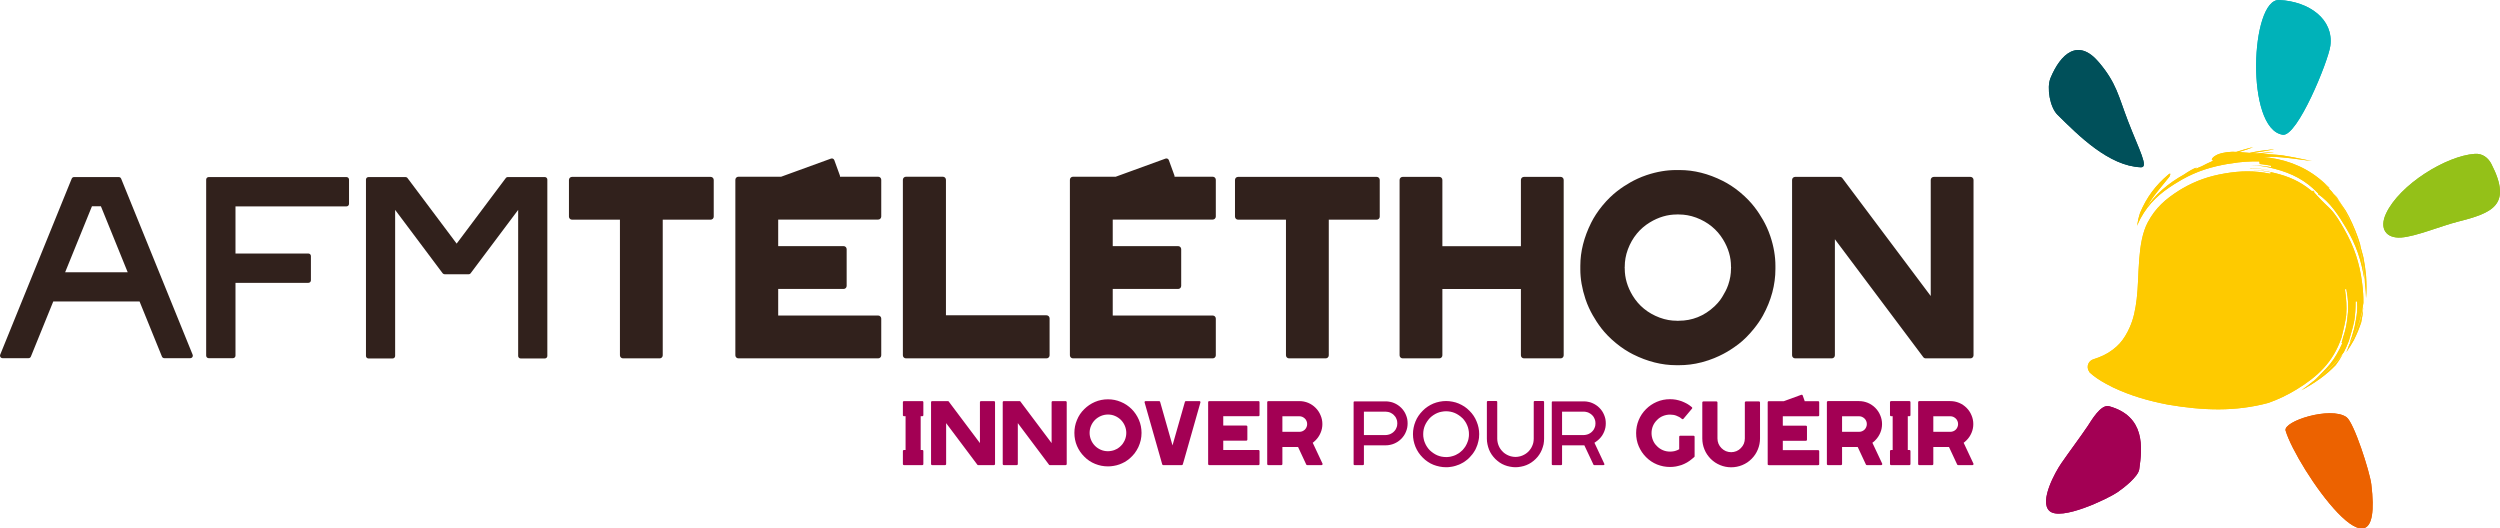 <svg width="246" height="52" viewBox="0 0 246 52" fill="none" xmlns="http://www.w3.org/2000/svg">
<g id="g350">
<g id="g356">
<path id="path358" fill-rule="evenodd" clip-rule="evenodd" d="M221.713 14.469C221.387 14.623 220.869 14.789 220.309 14.957C220.464 14.967 220.62 14.982 220.773 14.998C220.977 15.015 221.17 15.029 221.35 15.044C222.07 14.892 222.812 14.782 223.634 14.697C223.634 14.699 223.775 14.683 223.775 14.683C223.762 14.689 223.628 14.728 223.628 14.724C222.85 14.876 222.23 14.969 221.647 15.066C221.811 15.079 221.966 15.089 222.109 15.1C222.582 15.044 223.07 15.006 223.588 14.986C223.588 14.99 223.76 14.982 223.76 14.982C223.744 14.983 223.584 15.011 223.584 15.008C223.2 15.054 222.85 15.091 222.52 15.129C224.839 15.286 224.283 15.195 227.494 15.845C226.075 15.677 224.995 15.465 223.52 15.428C223.198 15.425 222.889 15.432 222.588 15.444C224.607 15.596 226.571 16.257 228.21 17.579C228.571 17.863 228.898 18.181 229.199 18.525L229.224 18.502C228.915 18.172 228.581 17.863 228.21 17.579C228.531 17.84 228.861 18.164 229.185 18.54L229.166 18.558L229.216 18.61C229.292 18.689 229.367 18.77 229.442 18.849C231.035 20.845 232.474 24.077 232.649 27.469C232.356 25.618 231.85 24.089 230.865 22.44C230.164 21.262 229.268 19.851 228.083 19.102L228.131 19.054L228.081 19.002C226.87 17.735 225.528 17.058 223.847 16.612C223.012 16.39 222.236 16.274 221.46 16.245C222.082 16.259 222.713 16.322 223.385 16.434L223.455 16.446L223.48 16.303L223.41 16.291C223.045 16.224 222.694 16.172 222.348 16.135L222.354 15.99H222.321L222.323 15.886L222.25 15.884C221.323 15.867 220.468 15.925 219.591 16.077C219.303 16.114 219.017 16.16 218.724 16.218C217.021 16.558 215.64 17.071 214.186 17.979C214.119 18.019 214.053 18.058 213.986 18.1C212.547 19 211.46 19.961 210.632 21.479C210.502 21.72 210.388 21.967 210.288 22.22C210.352 21.784 210.446 21.355 210.589 20.934C211.23 19.417 212.111 18.23 213.37 17.174C213.426 17.129 213.667 16.919 213.493 17.351C213.493 17.351 213.383 17.506 213.377 17.5C212.495 18.616 211.819 19.313 211.184 20.485C212.014 19.193 213.325 18.05 214.899 17.178C215.378 16.855 215.882 16.552 216.164 16.486C216.113 16.521 216.025 16.581 216.03 16.618C216.227 16.531 216.428 16.448 216.629 16.372C217.002 16.172 217.386 15.99 217.789 15.813C217.759 15.789 217.714 15.764 217.647 15.743C217.618 15.5 218.06 15.276 218.224 15.199C218.813 14.969 219.442 14.917 220.066 14.942C220.599 14.772 221.138 14.618 221.713 14.469ZM229.639 19.064C230.191 19.793 230.649 20.598 231.068 21.396C232.051 23.473 232.493 25.172 232.68 27.164C232.694 27.405 232.705 27.637 232.709 27.867C232.748 28.151 232.777 28.436 232.794 28.722C232.806 28.934 232.812 29.139 232.817 29.34C232.875 28.654 232.873 27.936 232.823 27.154C232.761 26.504 232.673 25.9 232.555 25.317L232.425 24.832C232.364 24.602 232.263 24.278 232.232 24.033C231.966 23.147 231.614 22.28 231.155 21.355C231.043 21.145 230.931 20.938 230.815 20.735C230.452 20.206 230.091 19.676 229.977 19.45C229.867 19.32 229.753 19.191 229.639 19.064ZM232.541 30.272C232.358 31.297 232.02 32.288 231.481 33.375C231.377 33.562 231.271 33.745 231.163 33.919C231.078 34.172 230.985 34.413 230.881 34.645C231.141 34.276 231.387 33.882 231.626 33.45C231.925 32.846 232.161 32.272 232.346 31.703C232.449 31.228 232.512 30.755 232.541 30.272ZM230.522 34.857C229.703 35.94 228.768 36.767 227.635 37.504C227.434 37.674 227.226 37.838 227.013 37.994C226.832 38.137 226.646 38.274 226.455 38.407C227.795 37.678 228.89 36.911 229.834 35.925C230.083 35.593 230.313 35.239 230.522 34.857ZM227.714 37.438C228.936 36.604 229.892 35.666 230.626 34.662C230.794 34.338 230.95 33.994 231.091 33.629L231.136 33.51C231.329 32.865 231.526 32.22 231.659 31.558C231.755 30.954 231.788 30.344 231.786 29.732V29.662L231.923 29.654L231.931 29.722C232.001 30.336 231.925 30.981 231.802 31.585C231.726 32.079 231.605 32.56 231.454 33.037C231.398 33.212 231.34 33.386 231.275 33.558L231.238 33.68C231.228 33.712 231.219 33.745 231.209 33.776C231.947 32.512 232.373 31.168 232.557 29.807C232.566 29.195 232.522 28.562 232.437 27.882C232.186 25.896 231.659 24.288 230.663 22.55C230.259 21.84 229.823 21.079 229.241 20.498C229.066 20.324 228.884 20.158 228.705 19.985C228.434 19.724 228.176 19.452 227.925 19.172L227.596 18.807L227.786 18.923C227.726 18.865 227.664 18.809 227.602 18.755L227.531 18.842L227.421 18.751C226.303 17.834 225.171 17.342 223.771 17.011C223.065 16.845 222.408 16.753 221.757 16.724V16.73C222.283 16.759 222.814 16.83 223.366 16.942L223.437 16.956L223.408 17.1L223.337 17.085C221.815 16.776 220.448 16.807 218.925 17.067C217.345 17.336 216.061 17.786 214.704 18.573C214.611 18.629 214.517 18.687 214.424 18.745C213.09 19.589 212.111 20.446 211.354 21.853C210.257 23.896 210.537 27.149 210.249 29.45C210.124 30.448 209.958 31.315 209.583 32.17C209.456 32.469 209.305 32.763 209.12 33.064C208.78 33.62 208.423 34.01 207.905 34.404C207.293 34.869 206.712 35.122 205.986 35.355C205.866 35.394 205.779 35.44 205.685 35.527C205.59 35.612 205.532 35.697 205.486 35.813C205.438 35.931 205.424 36.027 205.43 36.153C205.438 36.28 205.465 36.377 205.528 36.487C205.561 36.545 205.594 36.604 205.629 36.658C206.042 37.039 206.588 37.413 207.237 37.765C207.463 37.892 207.697 38.01 207.942 38.131C209.73 38.967 211.389 39.438 213.323 39.815C216.807 40.411 219.996 40.512 223.221 39.641C224.148 39.311 225.061 38.882 225.959 38.334C228.073 37.043 229.56 35.649 230.386 33.263L230.41 33.193C230.578 32.477 230.773 31.741 230.865 31.012C230.935 30.162 230.867 29.378 230.751 28.535L230.74 28.465L230.881 28.442L230.894 28.512C231.053 29.367 231.12 30.162 231.01 31.027C231 31.158 230.983 31.288 230.968 31.419C230.898 32.048 230.755 32.637 230.549 33.234L230.533 33.307C230.498 33.456 230.458 33.604 230.413 33.745L230.481 33.778L230.452 33.842C230.298 34.195 230.13 34.529 229.942 34.846C229.566 35.527 229.073 36.108 228.498 36.674C228.249 36.948 227.988 37.199 227.714 37.438ZM221.394 16.546C222.13 16.556 222.868 16.647 223.663 16.834C222.868 16.656 222.13 16.571 221.394 16.564V16.546Z" fill="#FECA00"/>
</g>
<g id="g360">
<path id="path362" fill-rule="evenodd" clip-rule="evenodd" d="M245.159 16.149C244.842 15.529 244.282 15.085 243.521 15.139C240.689 15.34 236.114 18.172 234.786 21.017C234.095 22.498 234.79 23.479 236.29 23.371C237.725 23.266 240.225 22.226 241.799 21.828C245.23 20.961 247.232 20.203 245.159 16.149Z" fill="#94C118"/>
</g>
<g id="g364">
<path id="path366" fill-rule="evenodd" clip-rule="evenodd" d="M202.456 11.291C204.561 13.374 207.521 16.334 210.66 16.461C211.462 16.492 210.512 14.816 209.396 11.92C208.449 9.459 208.276 8.198 206.532 6.131C204.483 3.706 202.763 5.293 201.771 7.679C201.375 8.635 201.713 10.556 202.456 11.291Z" fill="#00505A"/>
</g>
<g id="g368">
<path id="path370" fill-rule="evenodd" clip-rule="evenodd" d="M210.502 46.18C210.813 44.029 211.108 40.971 207.546 39.975C206.706 39.738 205.754 41.452 205.439 41.914C204.611 43.136 203.663 44.385 202.83 45.593C202.255 46.423 200.65 49.302 201.653 50.263C202.761 51.323 207.407 49.072 208.312 48.466C208.969 48.024 210.394 46.91 210.502 46.18Z" fill="#A30054"/>
</g>
<g id="g372">
<path id="path374" fill-rule="evenodd" clip-rule="evenodd" d="M233.336 47.648C233.189 46.438 231.627 41.548 230.886 41.04C229.308 39.955 224.63 41.457 224.904 42.376C225.993 46.005 234.666 58.536 233.336 47.648Z" fill="#EC6200"/>
</g>
<g id="g376">
<path id="path378" fill-rule="evenodd" clip-rule="evenodd" d="M224.624 13.258C226.066 13.47 229.105 6.005 229.306 4.509C229.653 1.916 227.251 0.146 224.274 0.001C221.451 -0.136 220.924 12.713 224.624 13.258Z" fill="#00B2B9"/>
</g>
<g id="g380">
<path id="path382" d="M89.215 39.469H90.487H90.752C90.785 39.469 90.812 39.479 90.831 39.5C90.85 39.521 90.858 39.548 90.858 39.577V40.849C90.858 40.877 90.85 40.902 90.831 40.923C90.812 40.944 90.785 40.954 90.752 40.954H90.594V44.28H90.752C90.785 44.28 90.812 44.29 90.831 44.311C90.85 44.332 90.858 44.359 90.858 44.388V45.66C90.858 45.689 90.85 45.716 90.831 45.736C90.812 45.757 90.785 45.767 90.752 45.767H90.487H89.215H88.952C88.923 45.767 88.896 45.757 88.875 45.736C88.854 45.714 88.844 45.689 88.844 45.66V44.388C88.844 44.359 88.854 44.332 88.875 44.311C88.896 44.29 88.921 44.28 88.952 44.28H89.109V40.954H88.952C88.923 40.954 88.896 40.944 88.875 40.923C88.854 40.902 88.844 40.877 88.844 40.849V39.577C88.844 39.546 88.854 39.521 88.875 39.5C88.896 39.479 88.921 39.469 88.952 39.469H89.215ZM91.615 45.66V45.023V40.212V39.577C91.615 39.546 91.625 39.521 91.646 39.5C91.667 39.479 91.692 39.469 91.721 39.469H92.358H92.955H93.27C93.312 39.469 93.343 39.483 93.359 39.512L93.548 39.766L96.425 43.599V40.212V39.577C96.425 39.546 96.436 39.521 96.456 39.5C96.477 39.479 96.504 39.469 96.533 39.469H97.805C97.834 39.469 97.859 39.479 97.879 39.5C97.9 39.521 97.912 39.548 97.912 39.577V40.212V45.023V45.66C97.912 45.689 97.9 45.716 97.879 45.736C97.859 45.757 97.834 45.767 97.805 45.767H97.168H96.57H96.255H96.249C96.212 45.767 96.185 45.753 96.168 45.724L95.979 45.471L93.1 41.635V45.023V45.66C93.1 45.689 93.09 45.714 93.069 45.736C93.048 45.757 93.021 45.767 92.992 45.767H91.721C91.692 45.767 91.667 45.757 91.646 45.736C91.625 45.714 91.615 45.689 91.615 45.66ZM98.668 45.66V45.023V40.212V39.577C98.668 39.546 98.678 39.521 98.699 39.5C98.719 39.479 98.744 39.469 98.773 39.469H99.41H100.01H100.323C100.364 39.469 100.395 39.483 100.412 39.512L100.601 39.766L103.478 43.599V40.212V39.577C103.478 39.546 103.488 39.521 103.509 39.5C103.532 39.479 103.557 39.469 103.586 39.469H104.857C104.886 39.469 104.911 39.479 104.932 39.5C104.952 39.521 104.965 39.548 104.965 39.577V40.212V45.023V45.66C104.965 45.689 104.952 45.716 104.932 45.736C104.911 45.757 104.886 45.767 104.857 45.767H104.22H103.623H103.308H103.301C103.264 45.767 103.237 45.753 103.22 45.724L103.032 45.471L100.153 41.635V45.023V45.66C100.153 45.689 100.142 45.714 100.122 45.736C100.101 45.757 100.074 45.767 100.047 45.767H98.773C98.744 45.767 98.719 45.757 98.699 45.736C98.678 45.714 98.668 45.689 98.668 45.66ZM109.026 40.79C108.786 40.79 108.555 40.838 108.334 40.929C108.224 40.977 108.12 41.031 108.022 41.097C107.923 41.162 107.832 41.236 107.747 41.319C107.585 41.483 107.454 41.676 107.361 41.894C107.265 42.112 107.218 42.346 107.218 42.599C107.218 42.834 107.265 43.062 107.357 43.286C107.402 43.394 107.458 43.498 107.523 43.597C107.589 43.695 107.664 43.786 107.747 43.871C107.91 44.035 108.103 44.164 108.321 44.259C108.539 44.353 108.773 44.4 109.026 44.4V45.892C108.798 45.892 108.58 45.871 108.371 45.83C108.161 45.788 107.958 45.726 107.761 45.647C107.352 45.483 106.996 45.245 106.689 44.929C106.388 44.631 106.149 44.282 105.977 43.884C105.807 43.485 105.72 43.056 105.72 42.599C105.72 42.153 105.803 41.732 105.971 41.334C106.135 40.925 106.373 40.568 106.689 40.261C106.991 39.961 107.342 39.722 107.74 39.55C108.139 39.38 108.568 39.292 109.026 39.292V40.79ZM110.184 43.977C110.236 43.931 110.281 43.886 110.327 43.84C110.37 43.794 110.412 43.745 110.456 43.695C110.493 43.639 110.528 43.585 110.561 43.531C110.594 43.477 110.628 43.419 110.657 43.361C110.715 43.234 110.758 43.112 110.783 42.989C110.812 42.871 110.827 42.743 110.827 42.599C110.827 42.359 110.781 42.129 110.688 41.907C110.642 41.797 110.586 41.693 110.522 41.595C110.456 41.496 110.381 41.404 110.298 41.319C110.134 41.158 109.943 41.027 109.727 40.934C109.512 40.838 109.277 40.79 109.026 40.79V39.292C109.466 39.292 109.887 39.375 110.285 39.544C110.688 39.707 111.047 39.948 111.362 40.261C111.661 40.564 111.895 40.915 112.067 41.313C112.239 41.712 112.327 42.141 112.327 42.599C112.327 42.842 112.3 43.079 112.25 43.311C112.221 43.427 112.188 43.543 112.15 43.658C112.111 43.77 112.067 43.882 112.017 43.992C111.916 44.205 111.791 44.411 111.644 44.608C111.642 44.608 111.64 44.61 111.64 44.614C111.563 44.703 111.484 44.79 111.406 44.88C111.327 44.967 111.24 45.05 111.148 45.124C111.072 45.187 110.995 45.247 110.918 45.301C110.839 45.355 110.76 45.409 110.675 45.458C110.499 45.554 110.325 45.635 110.153 45.697C110.061 45.73 109.968 45.759 109.877 45.782C109.783 45.805 109.688 45.826 109.593 45.842C109.497 45.859 109.402 45.871 109.308 45.88C109.217 45.888 109.122 45.892 109.026 45.892V44.4C109.08 44.4 109.134 44.396 109.186 44.39C109.238 44.384 109.29 44.377 109.34 44.369C109.391 44.361 109.441 44.35 109.491 44.336C109.541 44.326 109.593 44.309 109.642 44.292C109.736 44.255 109.829 44.212 109.927 44.162C109.972 44.131 110.016 44.102 110.059 44.072C110.101 44.043 110.142 44.012 110.184 43.977ZM114.158 39.55L115.374 43.828L116.595 39.544C116.608 39.494 116.641 39.469 116.697 39.469H118.018C118.051 39.469 118.078 39.479 118.097 39.5C118.116 39.521 118.126 39.546 118.126 39.577C118.126 39.593 118.124 39.604 118.12 39.608L116.514 45.263L116.388 45.691C116.375 45.743 116.342 45.767 116.286 45.767H114.461C114.411 45.767 114.376 45.74 114.359 45.684L114.241 45.263L112.629 39.602V39.608C112.619 39.579 112.623 39.55 112.633 39.525C112.648 39.5 112.669 39.483 112.698 39.475C112.706 39.471 112.716 39.469 112.729 39.469H114.052C114.106 39.469 114.141 39.496 114.158 39.55ZM123.837 40.954H120.368V41.875H122.636C122.665 41.875 122.69 41.886 122.71 41.907C122.731 41.927 122.741 41.952 122.741 41.981V43.253C122.741 43.284 122.731 43.309 122.71 43.33C122.69 43.35 122.665 43.361 122.636 43.361H120.368V44.28H123.837C123.868 44.28 123.891 44.29 123.909 44.311C123.928 44.334 123.938 44.359 123.938 44.388V45.66C123.938 45.689 123.928 45.714 123.909 45.736C123.891 45.757 123.868 45.767 123.837 45.767H119.624H118.989C118.96 45.767 118.933 45.757 118.912 45.736C118.892 45.714 118.881 45.689 118.881 45.66V45.023V40.212V39.577C118.881 39.546 118.892 39.521 118.912 39.5C118.933 39.479 118.96 39.469 118.989 39.469H119.624H123.837C123.868 39.469 123.891 39.479 123.909 39.5C123.928 39.521 123.938 39.546 123.938 39.577V40.849C123.938 40.877 123.928 40.902 123.909 40.923C123.891 40.944 123.868 40.954 123.837 40.954ZM127.861 40.961H126.187V42.492H127.861C127.966 42.492 128.062 42.473 128.151 42.436C128.238 42.402 128.323 42.346 128.402 42.272C128.479 42.191 128.533 42.108 128.566 42.019C128.605 41.931 128.624 41.834 128.624 41.73C128.624 41.62 128.605 41.523 128.566 41.434C128.529 41.34 128.475 41.259 128.402 41.189C128.365 41.156 128.325 41.122 128.284 41.093C128.24 41.064 128.197 41.039 128.151 41.019C128.062 40.981 127.966 40.961 127.861 40.961ZM129.172 43.568L130.134 45.616C130.147 45.641 130.149 45.668 130.138 45.695C130.128 45.722 130.109 45.743 130.084 45.755C130.059 45.763 130.045 45.767 130.041 45.767H130.035H128.63C128.578 45.767 128.545 45.745 128.529 45.697L127.73 43.985H126.187V45.66C126.187 45.689 126.176 45.714 126.158 45.736C126.139 45.757 126.112 45.767 126.079 45.767H124.801C124.772 45.767 124.747 45.757 124.724 45.736C124.704 45.714 124.693 45.689 124.693 45.66V40.218V39.577C124.693 39.546 124.704 39.521 124.724 39.5C124.747 39.479 124.772 39.469 124.801 39.469H125.442H127.861C128.012 39.469 128.161 39.483 128.305 39.512C128.45 39.541 128.589 39.585 128.724 39.639C128.863 39.697 128.993 39.768 129.114 39.849C129.236 39.931 129.35 40.025 129.454 40.131C129.669 40.344 129.831 40.589 129.945 40.867C130.064 41.139 130.122 41.427 130.122 41.73C130.122 42.031 130.064 42.319 129.945 42.593C129.887 42.73 129.817 42.861 129.734 42.983C129.653 43.104 129.559 43.218 129.454 43.324C129.412 43.373 129.356 43.425 129.284 43.481C129.263 43.498 129.244 43.512 129.228 43.525C129.211 43.537 129.192 43.552 129.172 43.568Z" fill="#A30054"/>
</g>
<g id="g384">
<path id="path386" d="M133.195 45.679V39.582C133.195 39.523 133.224 39.495 133.282 39.495H136.35C136.501 39.495 136.64 39.509 136.771 39.538C136.914 39.563 137.049 39.602 137.175 39.658C137.242 39.687 137.306 39.716 137.37 39.75C137.433 39.781 137.493 39.818 137.553 39.86C137.665 39.934 137.773 40.023 137.874 40.123C137.879 40.123 137.881 40.125 137.881 40.129C137.93 40.177 137.978 40.227 138.022 40.285C138.065 40.341 138.109 40.399 138.15 40.457C138.188 40.517 138.225 40.575 138.258 40.638C138.291 40.698 138.32 40.762 138.345 40.828C138.403 40.968 138.447 41.102 138.472 41.233C138.497 41.37 138.509 41.511 138.509 41.654C138.509 41.797 138.497 41.938 138.472 42.075C138.447 42.21 138.403 42.347 138.345 42.486C138.32 42.548 138.291 42.611 138.258 42.675C138.225 42.737 138.188 42.799 138.15 42.858C138.067 42.98 137.976 43.088 137.881 43.185C137.779 43.285 137.669 43.376 137.553 43.455C137.493 43.492 137.433 43.53 137.37 43.563C137.306 43.596 137.242 43.627 137.175 43.656C137.107 43.683 137.041 43.706 136.976 43.727C136.912 43.748 136.843 43.764 136.771 43.777C136.64 43.806 136.501 43.82 136.35 43.82H134.209V45.679C134.209 45.737 134.178 45.766 134.12 45.766H133.282C133.224 45.766 133.195 45.737 133.195 45.679ZM136.576 40.534C136.509 40.517 136.433 40.507 136.35 40.507H134.209V42.808H136.35C136.387 42.808 136.424 42.806 136.464 42.801C136.501 42.795 136.539 42.789 136.576 42.781C136.609 42.772 136.646 42.764 136.684 42.754C136.721 42.743 136.756 42.731 136.79 42.718C136.825 42.702 136.856 42.685 136.887 42.669C136.918 42.652 136.951 42.633 136.985 42.611C137.02 42.59 137.049 42.569 137.076 42.546C137.105 42.521 137.132 42.496 137.161 42.468C137.188 42.443 137.213 42.413 137.238 42.385C137.262 42.355 137.285 42.326 137.306 42.297C137.329 42.264 137.345 42.229 137.364 42.196C137.381 42.163 137.395 42.129 137.408 42.096C137.424 42.061 137.437 42.028 137.449 41.99C137.46 41.955 137.468 41.918 137.476 41.88C137.489 41.806 137.495 41.729 137.495 41.654C137.495 41.577 137.489 41.505 137.476 41.434C137.468 41.395 137.46 41.36 137.449 41.324C137.439 41.287 137.424 41.254 137.408 41.221C137.395 41.185 137.381 41.152 137.364 41.119C137.345 41.086 137.329 41.053 137.306 41.017C137.269 40.963 137.221 40.907 137.161 40.849C137.132 40.818 137.105 40.793 137.076 40.768C137.049 40.745 137.02 40.725 136.985 40.704C136.951 40.681 136.918 40.663 136.887 40.646C136.856 40.629 136.825 40.613 136.79 40.596C136.756 40.58 136.721 40.567 136.684 40.559C136.646 40.55 136.609 40.542 136.576 40.534ZM144.879 44.702L144.873 44.708L144.867 44.714C144.792 44.812 144.715 44.897 144.641 44.974C144.599 45.019 144.558 45.063 144.516 45.102C144.477 45.142 144.435 45.181 144.388 45.218L144.161 45.389C144.091 45.445 144.01 45.494 143.923 45.54C143.825 45.594 143.742 45.64 143.67 45.673C143.624 45.694 143.581 45.712 143.537 45.729C143.496 45.745 143.452 45.76 143.406 45.772C143.359 45.795 143.315 45.812 143.27 45.824C143.226 45.837 143.18 45.849 143.135 45.862C143.089 45.874 143.043 45.886 142.996 45.897C142.95 45.907 142.904 45.916 142.859 45.924C142.761 45.945 142.668 45.957 142.575 45.963C142.529 45.965 142.481 45.969 142.434 45.972C142.384 45.974 142.338 45.976 142.29 45.976C142.073 45.976 141.861 45.953 141.656 45.911C141.436 45.866 141.235 45.808 141.05 45.735C140.849 45.656 140.66 45.555 140.484 45.432C140.397 45.374 140.31 45.31 140.227 45.241C140.142 45.171 140.065 45.1 139.992 45.023C139.687 44.721 139.449 44.368 139.281 43.965C139.202 43.768 139.14 43.565 139.098 43.358C139.057 43.15 139.036 42.936 139.036 42.718C139.036 42.613 139.04 42.509 139.05 42.403C139.061 42.299 139.077 42.194 139.098 42.09C139.138 41.882 139.198 41.679 139.281 41.478C139.362 41.277 139.461 41.088 139.584 40.911C139.642 40.822 139.706 40.737 139.776 40.656C139.845 40.573 139.918 40.494 139.992 40.42C140.144 40.264 140.307 40.127 140.484 40.011C140.66 39.893 140.847 39.791 141.044 39.708C141.241 39.627 141.444 39.567 141.656 39.526C141.865 39.484 142.077 39.461 142.29 39.461C142.4 39.461 142.508 39.468 142.612 39.478C142.718 39.488 142.821 39.505 142.927 39.526C143.033 39.546 143.137 39.571 143.238 39.6C143.342 39.631 143.442 39.667 143.537 39.708C143.732 39.791 143.921 39.893 144.105 40.011C144.273 40.123 144.437 40.26 144.595 40.42C144.906 40.727 145.143 41.08 145.3 41.478C145.468 41.876 145.553 42.291 145.553 42.718C145.553 42.777 145.549 42.837 145.543 42.895C145.537 42.953 145.535 43.013 145.535 43.071V43.077C145.526 43.136 145.516 43.194 145.506 43.252C145.495 43.308 145.485 43.366 145.47 43.424C145.445 43.538 145.414 43.652 145.377 43.77C145.344 43.874 145.298 43.984 145.244 44.098C145.219 44.152 145.194 44.204 145.17 44.256C145.143 44.306 145.114 44.355 145.08 44.407C145.047 44.461 145.014 44.513 144.981 44.561C144.946 44.608 144.912 44.656 144.879 44.702ZM143.589 44.571C143.614 44.548 143.639 44.528 143.664 44.507C143.689 44.486 143.713 44.465 143.74 44.445C143.803 44.395 143.863 44.339 143.923 44.281C143.973 44.231 144.025 44.167 144.078 44.092C144.126 44.034 144.172 43.967 144.217 43.897V43.891C144.257 43.831 144.294 43.76 144.332 43.675C144.369 43.596 144.4 43.519 144.425 43.443C144.439 43.405 144.452 43.366 144.464 43.326C144.477 43.287 144.487 43.248 144.495 43.21C144.504 43.169 144.51 43.127 144.514 43.09C144.518 43.053 144.524 43.013 144.533 42.972C144.537 42.928 144.541 42.886 144.543 42.847C144.545 42.808 144.545 42.764 144.545 42.718C144.545 42.648 144.543 42.573 144.537 42.499C144.531 42.422 144.518 42.349 144.502 42.279C144.477 42.136 144.435 41.996 144.375 41.862C144.317 41.718 144.247 41.59 144.168 41.472C144.126 41.413 144.083 41.353 144.039 41.295C143.993 41.237 143.946 41.181 143.892 41.131H143.884C143.776 41.026 143.659 40.932 143.537 40.851C143.417 40.768 143.288 40.7 143.153 40.64C142.882 40.526 142.593 40.469 142.29 40.469C142.22 40.469 142.147 40.474 142.071 40.48C141.996 40.486 141.921 40.496 141.851 40.515C141.716 40.536 141.575 40.577 141.428 40.64C141.361 40.669 141.295 40.702 141.231 40.735C141.164 40.768 141.104 40.806 141.044 40.849C140.986 40.891 140.928 40.932 140.868 40.978C140.809 41.021 140.756 41.071 140.704 41.125L140.697 41.131C140.598 41.241 140.507 41.355 140.424 41.478C140.343 41.6 140.272 41.727 140.214 41.862C140.1 42.127 140.044 42.411 140.044 42.718C140.044 42.793 140.046 42.87 140.052 42.945C140.059 43.021 140.071 43.094 140.088 43.167C140.112 43.308 140.154 43.447 140.214 43.581C140.272 43.725 140.341 43.855 140.422 43.972C140.463 44.03 140.507 44.09 140.55 44.148C140.594 44.206 140.644 44.262 140.697 44.312C140.812 44.418 140.928 44.511 141.048 44.592C141.168 44.675 141.295 44.745 141.428 44.803C141.697 44.918 141.986 44.974 142.29 44.974H142.392C142.425 44.974 142.458 44.972 142.492 44.967C142.527 44.963 142.558 44.959 142.591 44.955C142.622 44.951 142.653 44.947 142.689 44.943C142.722 44.934 142.753 44.926 142.782 44.92C142.811 44.913 142.844 44.907 142.877 44.897L143.066 44.841C143.099 44.828 143.131 44.816 143.158 44.803C143.184 44.791 143.216 44.779 143.249 44.766C143.303 44.741 143.359 44.708 143.419 44.671C143.448 44.654 143.477 44.64 143.504 44.623C143.531 44.608 143.56 44.592 143.589 44.571ZM151.007 39.461H151.851C151.909 39.461 151.938 39.492 151.938 39.55V43.167C151.938 43.339 151.921 43.521 151.888 43.714C151.867 43.801 151.842 43.891 151.816 43.978C151.789 44.067 151.757 44.154 151.724 44.243C151.658 44.411 151.571 44.573 151.467 44.729C151.415 44.808 151.361 44.882 151.303 44.951C151.243 45.021 151.181 45.09 151.114 45.156C150.984 45.287 150.841 45.403 150.685 45.509C150.529 45.615 150.368 45.7 150.2 45.766C150.117 45.801 150.03 45.831 149.942 45.855C149.855 45.88 149.764 45.901 149.671 45.918C149.494 45.955 149.312 45.976 149.123 45.976C148.938 45.976 148.756 45.955 148.575 45.918C148.482 45.901 148.393 45.88 148.306 45.855C148.217 45.831 148.132 45.801 148.047 45.766C147.879 45.7 147.717 45.615 147.561 45.509C147.487 45.455 147.414 45.399 147.341 45.341C147.271 45.285 147.202 45.225 147.14 45.162C147.136 45.158 147.134 45.156 147.134 45.156C147.065 45.09 147.005 45.019 146.947 44.949C146.891 44.876 146.835 44.803 146.781 44.729C146.675 44.573 146.59 44.411 146.522 44.243C146.489 44.154 146.46 44.067 146.431 43.978C146.404 43.891 146.383 43.801 146.366 43.714C146.327 43.534 146.308 43.351 146.308 43.167V39.55C146.308 39.492 146.337 39.461 146.398 39.461H147.242C147.3 39.461 147.329 39.492 147.329 39.55V43.167C147.329 43.283 147.341 43.401 147.366 43.519C147.374 43.577 147.389 43.633 147.408 43.689C147.426 43.743 147.447 43.797 147.468 43.853C147.489 43.907 147.513 43.959 147.54 44.009C147.567 44.061 147.599 44.111 147.632 44.16C147.665 44.206 147.7 44.254 147.735 44.299C147.771 44.345 147.812 44.389 147.858 44.432C147.941 44.523 148.032 44.6 148.13 44.658C148.225 44.721 148.329 44.777 148.437 44.822C148.493 44.843 148.546 44.864 148.6 44.882C148.656 44.901 148.712 44.916 148.77 44.924C148.889 44.949 149.007 44.961 149.123 44.961C149.245 44.961 149.364 44.949 149.476 44.924C149.536 44.916 149.592 44.901 149.646 44.882C149.7 44.864 149.756 44.843 149.81 44.822C149.92 44.777 150.021 44.721 150.119 44.658C150.169 44.625 150.216 44.59 150.26 44.555C150.305 44.519 150.349 44.478 150.397 44.432C150.476 44.351 150.548 44.262 150.617 44.16C150.65 44.111 150.681 44.061 150.708 44.009C150.735 43.959 150.76 43.907 150.78 43.853C150.805 43.797 150.826 43.743 150.843 43.689C150.859 43.633 150.874 43.577 150.886 43.519C150.895 43.459 150.903 43.401 150.909 43.343C150.915 43.283 150.919 43.225 150.919 43.167V39.55C150.919 39.492 150.948 39.461 151.007 39.461ZM152.695 45.679V39.582C152.695 39.523 152.724 39.495 152.782 39.495H155.848C155.999 39.495 156.14 39.509 156.271 39.538C156.414 39.563 156.549 39.602 156.673 39.658C156.742 39.687 156.806 39.716 156.868 39.75C156.933 39.781 156.993 39.818 157.051 39.86C157.111 39.897 157.167 39.938 157.221 39.984C157.277 40.032 157.329 40.08 157.379 40.129C157.431 40.177 157.476 40.227 157.522 40.285C157.565 40.341 157.607 40.399 157.65 40.457C157.688 40.517 157.723 40.575 157.756 40.638C157.791 40.698 157.82 40.762 157.845 40.828C157.903 40.968 157.945 41.102 157.972 41.233C157.997 41.37 158.009 41.511 158.009 41.654C158.009 41.797 157.997 41.938 157.972 42.075C157.945 42.21 157.903 42.347 157.845 42.486C157.82 42.548 157.791 42.611 157.756 42.675C157.723 42.737 157.688 42.799 157.65 42.858C157.607 42.916 157.565 42.972 157.522 43.028C157.476 43.082 157.431 43.131 157.385 43.179L157.379 43.185C157.366 43.198 157.354 43.21 157.341 43.223C157.329 43.235 157.314 43.248 157.298 43.26C157.285 43.272 157.271 43.285 157.256 43.297C157.242 43.31 157.227 43.324 157.215 43.337L157.159 43.374C157.151 43.382 157.134 43.395 157.109 43.411V43.418L156.893 43.569L157.864 45.636C157.872 45.644 157.877 45.658 157.877 45.679C157.877 45.737 157.847 45.766 157.789 45.766H156.868C156.835 45.766 156.808 45.75 156.788 45.716L156.868 45.679L156.794 45.716L155.9 43.82H153.707V45.679C153.707 45.737 153.678 45.766 153.62 45.766H152.782C152.724 45.766 152.695 45.737 152.695 45.679ZM156.076 40.534C156.008 40.517 155.933 40.507 155.848 40.507H153.707V42.808H155.848C155.887 42.808 155.925 42.806 155.962 42.801C155.999 42.795 156.037 42.789 156.076 42.781C156.109 42.772 156.144 42.764 156.182 42.754C156.219 42.743 156.257 42.731 156.29 42.718C156.323 42.702 156.356 42.685 156.387 42.669C156.418 42.652 156.451 42.633 156.485 42.611C156.518 42.59 156.549 42.569 156.576 42.546C156.603 42.521 156.632 42.496 156.661 42.468C156.686 42.443 156.711 42.413 156.736 42.385C156.763 42.355 156.785 42.326 156.806 42.297C156.827 42.264 156.846 42.229 156.862 42.196C156.879 42.163 156.893 42.129 156.908 42.096C156.924 42.061 156.937 42.028 156.947 41.99C156.958 41.955 156.968 41.918 156.976 41.88C156.989 41.806 156.995 41.729 156.995 41.654C156.995 41.577 156.989 41.505 156.976 41.434C156.968 41.395 156.958 41.36 156.947 41.324C156.937 41.287 156.924 41.254 156.908 41.221C156.893 41.185 156.879 41.152 156.862 41.119C156.846 41.086 156.827 41.053 156.806 41.017C156.785 40.988 156.763 40.959 156.74 40.93C156.717 40.901 156.692 40.874 156.667 40.849H156.661C156.632 40.818 156.603 40.793 156.576 40.768C156.549 40.745 156.518 40.725 156.485 40.704C156.451 40.681 156.418 40.663 156.387 40.646C156.356 40.629 156.323 40.613 156.29 40.596C156.257 40.58 156.219 40.567 156.182 40.559C156.144 40.55 156.109 40.542 156.076 40.534Z" fill="#A30054"/>
</g>
<g id="g388">
<path id="path390" d="M165.496 41.219C165.455 41.186 165.413 41.153 165.374 41.122C165.334 41.091 165.291 41.062 165.245 41.037C165.144 40.983 165.046 40.937 164.955 40.904C164.909 40.883 164.859 40.867 164.808 40.854C164.754 40.842 164.704 40.831 164.652 40.823C164.557 40.807 164.449 40.798 164.331 40.798C164.088 40.798 163.856 40.844 163.632 40.935C163.41 41.025 163.215 41.157 163.047 41.334C162.879 41.498 162.748 41.688 162.652 41.908C162.559 42.13 162.511 42.367 162.511 42.618C162.511 42.861 162.557 43.095 162.65 43.317C162.737 43.539 162.87 43.734 163.047 43.902C163.21 44.07 163.403 44.201 163.623 44.296C163.843 44.392 164.08 44.437 164.331 44.437C164.449 44.437 164.557 44.429 164.652 44.412C164.704 44.404 164.754 44.394 164.808 44.381C164.859 44.369 164.909 44.352 164.955 44.331C164.984 44.323 165.013 44.313 165.04 44.3C165.067 44.286 165.096 44.273 165.125 44.261C165.142 44.253 165.158 44.244 165.175 44.234C165.191 44.224 165.21 44.213 165.233 44.205V42.983C165.233 42.95 165.243 42.923 165.264 42.904C165.285 42.885 165.31 42.875 165.339 42.875H166.635C166.67 42.875 166.697 42.885 166.718 42.904C166.739 42.923 166.749 42.95 166.749 42.983V44.595V44.898C166.749 44.931 166.735 44.958 166.706 44.979L166.473 45.174C166.401 45.238 166.326 45.296 166.245 45.35C166.166 45.406 166.083 45.458 166 45.508C165.828 45.605 165.652 45.688 165.471 45.755C165.378 45.784 165.287 45.811 165.193 45.834C165.102 45.856 165.007 45.877 164.911 45.9C164.814 45.916 164.718 45.929 164.621 45.937C164.526 45.946 164.428 45.95 164.331 45.95C164.104 45.95 163.885 45.929 163.673 45.888C163.461 45.844 163.254 45.784 163.053 45.705C162.642 45.537 162.281 45.294 161.97 44.979C161.667 44.678 161.429 44.323 161.254 43.919C161.08 43.514 160.995 43.081 160.995 42.618C160.995 42.172 161.078 41.746 161.246 41.34C161.414 40.931 161.655 40.57 161.97 40.257C162.273 39.954 162.625 39.715 163.03 39.541C163.437 39.367 163.87 39.28 164.331 39.28C164.428 39.28 164.526 39.284 164.621 39.292C164.718 39.3 164.814 39.313 164.911 39.33C165.104 39.367 165.291 39.419 165.471 39.481C165.652 39.551 165.828 39.634 166 39.726C166.083 39.778 166.166 39.83 166.245 39.883C166.326 39.939 166.401 39.998 166.473 40.06C166.498 40.083 166.513 40.108 166.517 40.136C166.521 40.166 166.513 40.19 166.492 40.211L166.486 40.217L165.654 41.207C165.633 41.232 165.608 41.246 165.577 41.248C165.548 41.251 165.523 41.24 165.502 41.219H165.496ZM173.186 43.147C173.186 43.524 173.113 43.885 172.97 44.23C172.829 44.578 172.623 44.888 172.354 45.155C172.223 45.286 172.082 45.402 171.929 45.506C171.775 45.607 171.611 45.694 171.435 45.767C171.086 45.91 170.723 45.981 170.346 45.981C169.966 45.981 169.605 45.91 169.263 45.767C169.085 45.694 168.921 45.607 168.767 45.506C168.614 45.402 168.471 45.286 168.336 45.155C168.205 45.022 168.089 44.877 167.983 44.724C167.88 44.572 167.79 44.406 167.72 44.23C167.577 43.885 167.506 43.524 167.506 43.147V39.608C167.506 39.578 167.515 39.551 167.537 39.531C167.558 39.51 167.583 39.5 167.612 39.5H168.89C168.925 39.5 168.95 39.51 168.969 39.531C168.987 39.551 168.998 39.578 168.998 39.608V43.147C168.998 43.323 169.031 43.495 169.099 43.663C169.166 43.823 169.263 43.968 169.394 44.097C169.524 44.228 169.67 44.327 169.829 44.394C169.997 44.462 170.17 44.495 170.346 44.495C170.522 44.495 170.694 44.462 170.862 44.394C171.032 44.323 171.178 44.224 171.296 44.097C171.427 43.968 171.524 43.823 171.593 43.663C171.659 43.495 171.692 43.323 171.692 43.147V39.608C171.692 39.578 171.702 39.551 171.723 39.531C171.746 39.51 171.771 39.5 171.8 39.5H173.078C173.111 39.5 173.138 39.51 173.157 39.531C173.175 39.551 173.186 39.578 173.186 39.608V43.147ZM178.902 40.96H175.428V41.888H177.699C177.73 41.888 177.755 41.896 177.776 41.917C177.797 41.933 177.807 41.958 177.807 41.987V43.267C177.807 43.296 177.797 43.321 177.776 43.342C177.755 43.363 177.73 43.373 177.699 43.373H175.428V44.292H178.902C178.931 44.292 178.958 44.304 178.979 44.325C179 44.346 179.01 44.371 179.01 44.4V45.678C179.01 45.709 179 45.732 178.979 45.748C178.958 45.765 178.931 45.773 178.902 45.773H174.683H174.048C174.019 45.773 173.992 45.765 173.972 45.748C173.951 45.732 173.941 45.709 173.941 45.678V45.037V40.217V39.583C173.941 39.549 173.951 39.522 173.972 39.504C173.992 39.485 174.019 39.475 174.048 39.475H174.683H175.534L177.259 38.844C177.284 38.836 177.309 38.838 177.332 38.848C177.355 38.858 177.371 38.875 177.38 38.896L177.568 39.425C177.573 39.437 177.575 39.454 177.575 39.475H178.902C178.931 39.475 178.958 39.485 178.979 39.504C179 39.522 179.01 39.549 179.01 39.583V40.854C179.01 40.888 179 40.914 178.979 40.933C178.958 40.952 178.931 40.96 178.902 40.96ZM182.933 40.96H181.259V42.491H182.933C183.038 42.491 183.134 42.473 183.223 42.435C183.312 42.402 183.395 42.346 183.474 42.271C183.551 42.193 183.605 42.107 183.638 42.018C183.675 41.931 183.696 41.834 183.696 41.73C183.696 41.62 183.675 41.522 183.638 41.433C183.6 41.342 183.547 41.259 183.474 41.188C183.437 41.155 183.397 41.122 183.356 41.093C183.312 41.064 183.269 41.039 183.223 41.018C183.134 40.981 183.038 40.96 182.933 40.96ZM184.243 43.568L185.206 45.616C185.218 45.641 185.22 45.668 185.21 45.694C185.2 45.721 185.181 45.742 185.156 45.755C185.131 45.763 185.117 45.767 185.113 45.767H185.104H183.702C183.65 45.767 183.617 45.744 183.6 45.697L182.8 43.985H181.259V45.659C181.259 45.688 181.248 45.715 181.23 45.736C181.211 45.757 181.184 45.767 181.151 45.767H179.873C179.844 45.767 179.817 45.757 179.796 45.736C179.776 45.715 179.765 45.688 179.765 45.659V40.217V39.576C179.765 39.545 179.776 39.52 179.796 39.5C179.817 39.479 179.844 39.468 179.873 39.468H180.516H182.933C183.084 39.468 183.231 39.483 183.376 39.512C183.522 39.543 183.661 39.585 183.795 39.639C183.934 39.697 184.065 39.767 184.185 39.85C184.308 39.931 184.422 40.025 184.526 40.13C184.739 40.344 184.905 40.591 185.017 40.867C185.135 41.141 185.193 41.427 185.193 41.73C185.193 42.033 185.135 42.319 185.017 42.593C184.959 42.732 184.889 42.861 184.806 42.983C184.725 43.105 184.631 43.217 184.526 43.323C184.484 43.373 184.428 43.427 184.355 43.481C184.335 43.498 184.316 43.512 184.299 43.524C184.283 43.537 184.264 43.551 184.243 43.568ZM186.347 39.468H187.618H187.884C187.917 39.468 187.942 39.479 187.961 39.5C187.979 39.52 187.99 39.545 187.99 39.576V40.848C187.99 40.877 187.979 40.902 187.961 40.923C187.942 40.944 187.917 40.954 187.884 40.954H187.726V44.28H187.884C187.917 44.28 187.942 44.292 187.961 44.313C187.979 44.334 187.99 44.358 187.99 44.388V45.659C187.99 45.688 187.979 45.715 187.961 45.736C187.942 45.757 187.917 45.767 187.884 45.767H187.618H186.347H186.081C186.052 45.767 186.027 45.757 186.007 45.736C185.986 45.715 185.975 45.688 185.975 45.659V44.388C185.975 44.358 185.986 44.334 186.007 44.313C186.027 44.292 186.052 44.28 186.081 44.28H186.239V40.954H186.081C186.052 40.954 186.027 40.944 186.007 40.923C185.986 40.902 185.975 40.877 185.975 40.848V39.576C185.975 39.545 185.986 39.52 186.007 39.5C186.027 39.479 186.052 39.468 186.081 39.468H186.347ZM191.912 40.96H190.238V42.491H191.912C192.018 42.491 192.115 42.473 192.202 42.435C192.292 42.402 192.375 42.346 192.455 42.271C192.53 42.193 192.584 42.107 192.617 42.018C192.657 41.931 192.675 41.834 192.675 41.73C192.675 41.62 192.657 41.522 192.617 41.433C192.58 41.342 192.526 41.259 192.455 41.188C192.416 41.155 192.377 41.122 192.335 41.093C192.294 41.064 192.248 41.039 192.202 41.018C192.115 40.981 192.018 40.96 191.912 40.96ZM193.223 43.568L194.185 45.616C194.198 45.641 194.2 45.668 194.19 45.694C194.179 45.721 194.161 45.742 194.136 45.755C194.111 45.763 194.096 45.767 194.092 45.767H194.086H192.682C192.632 45.767 192.597 45.744 192.58 45.697L191.781 43.985H190.238V45.659C190.238 45.688 190.228 45.715 190.209 45.736C190.19 45.757 190.163 45.767 190.13 45.767H188.852C188.823 45.767 188.799 45.757 188.778 45.736C188.755 45.715 188.745 45.688 188.745 45.659V40.217V39.576C188.745 39.545 188.755 39.52 188.778 39.5C188.799 39.479 188.823 39.468 188.852 39.468H189.496H191.912C192.063 39.468 192.213 39.483 192.358 39.512C192.501 39.543 192.642 39.585 192.775 39.639C192.914 39.697 193.045 39.767 193.167 39.85C193.287 39.931 193.401 40.025 193.507 40.13C193.721 40.344 193.885 40.591 193.997 40.867C194.115 41.141 194.173 41.427 194.173 41.73C194.173 42.033 194.115 42.319 193.997 42.593C193.939 42.732 193.868 42.861 193.787 42.983C193.704 43.105 193.611 43.217 193.507 43.323C193.464 43.373 193.408 43.427 193.335 43.481C193.314 43.498 193.296 43.512 193.279 43.524C193.262 43.537 193.244 43.551 193.223 43.568Z" fill="#A30054"/>
</g>
<g id="g392">
<path id="path394" d="M176.34 34.962V33.158V19.51V17.706C176.34 17.54 176.475 17.405 176.641 17.405H178.445H180.152H181.038C181.131 17.403 181.225 17.444 181.285 17.525L181.828 18.251L189.984 29.127V19.51V17.706C189.984 17.54 190.119 17.405 190.285 17.405H193.894C194.06 17.405 194.195 17.54 194.195 17.706V19.51V33.158V34.962C194.195 35.129 194.06 35.263 193.894 35.263H192.09H190.385H189.491C189.399 35.263 189.31 35.222 189.25 35.143L188.707 34.417L180.553 23.541V33.158V34.962C180.553 35.129 180.416 35.263 180.252 35.263H176.641C176.475 35.263 176.34 35.129 176.34 34.962ZM165.019 21.106H164.977C164.1 21.106 163.208 21.359 162.343 21.886C161.358 22.485 160.621 23.373 160.186 24.529C159.964 25.125 159.876 25.697 159.876 26.205V26.249L159.866 26.332L159.876 26.419V26.461C159.876 27.338 160.13 28.23 160.656 29.095C161.256 30.081 162.144 30.817 163.303 31.251C163.898 31.475 164.465 31.56 164.977 31.56H165.019L165.106 31.573L165.189 31.56H165.211C166.485 31.56 167.684 31.11 168.721 30.131C169.194 29.685 169.424 29.297 169.54 29.095C169.688 28.84 169.897 28.496 170.053 28.039C170.248 27.471 170.329 26.94 170.329 26.469V26.419L170.341 26.332L170.329 26.249V26.205C170.329 25.324 170.08 24.436 169.551 23.569C168.953 22.585 168.064 21.851 166.908 21.415C166.313 21.193 165.736 21.106 165.232 21.106H165.189L165.106 21.096L165.019 21.106ZM164.923 16.733H165.286C166.678 16.733 168.097 17.083 169.522 17.801C170.053 18.067 170.629 18.432 171.204 18.907C171.818 19.415 172.283 19.915 172.612 20.338C172.975 20.803 173.262 21.253 173.486 21.649C173.733 22.085 173.992 22.618 174.203 23.251C174.542 24.261 174.701 25.243 174.701 26.149V26.469C174.701 28.008 174.297 29.552 173.467 31.058C173.229 31.494 172.919 31.936 172.569 32.369C172.081 32.971 171.577 33.473 171.078 33.855C170.466 34.322 169.947 34.629 169.574 34.824C169.082 35.081 168.389 35.402 167.46 35.647C166.661 35.857 165.906 35.934 165.255 35.934H164.923C163.535 35.934 162.11 35.579 160.69 34.867C160.163 34.604 159.586 34.236 159.003 33.757C158.389 33.251 157.925 32.755 157.595 32.33C157.234 31.865 156.948 31.415 156.722 31.014C156.477 30.581 156.217 30.05 156.006 29.417C155.67 28.404 155.504 27.431 155.504 26.515V26.149C155.504 24.759 155.861 23.34 156.572 21.915C156.834 21.392 157.201 20.813 157.682 20.228C158.188 19.614 158.686 19.154 159.109 18.824C159.574 18.461 160.024 18.174 160.424 17.948C160.86 17.703 161.389 17.444 162.021 17.232C163.034 16.892 164.006 16.733 164.923 16.733ZM119.333 21.606H109.493V24.218H115.929C116.095 24.218 116.23 24.353 116.23 24.521V28.133C116.23 28.301 116.095 28.434 115.929 28.434H109.493V31.048H119.333C119.501 31.048 119.636 31.183 119.636 31.349V34.962C119.636 35.129 119.501 35.263 119.333 35.263H107.385H105.578C105.413 35.263 105.278 35.129 105.278 34.962V33.156V19.498V17.691C105.278 17.525 105.413 17.39 105.578 17.39H107.385H109.785L114.687 15.606C114.819 15.556 114.967 15.627 115.014 15.757L115.56 17.257C115.576 17.301 115.581 17.346 115.572 17.39H119.333C119.501 17.39 119.636 17.525 119.636 17.691V21.305C119.636 21.471 119.501 21.606 119.333 21.606ZM86.414 21.606H76.574V24.218H83.01C83.176 24.218 83.311 24.353 83.311 24.521V28.133C83.311 28.301 83.176 28.434 83.01 28.434H76.574V31.048H86.414C86.58 31.048 86.715 31.183 86.715 31.349V34.962C86.715 35.129 86.58 35.263 86.414 35.263H74.467H72.66C72.494 35.263 72.359 35.129 72.359 34.962V33.156V19.498V17.691C72.359 17.525 72.494 17.39 72.66 17.39H74.467H76.864L81.768 15.606C81.901 15.556 82.048 15.627 82.096 15.757L82.641 17.257C82.658 17.301 82.66 17.346 82.654 17.39H86.414C86.58 17.39 86.715 17.525 86.715 17.691V21.305C86.715 21.471 86.58 21.606 86.414 21.606ZM126.84 17.405H130.451H135.467C135.632 17.405 135.767 17.54 135.767 17.706V21.315C135.767 21.481 135.632 21.616 135.467 21.616H130.752V33.158V34.962C130.752 35.129 130.617 35.263 130.451 35.263H126.84C126.674 35.263 126.539 35.129 126.539 34.962V33.158V21.616H121.824C121.658 21.616 121.523 21.481 121.523 21.315V17.706C121.523 17.54 121.658 17.405 121.824 17.405H126.84ZM61.303 17.405H64.915H69.93C70.096 17.405 70.231 17.54 70.231 17.706V21.315C70.231 21.481 70.096 21.616 69.93 21.616H65.213V33.158V34.962C65.213 35.129 65.081 35.263 64.915 35.263H61.303C61.137 35.263 61.002 35.129 61.002 34.962V33.158V21.616H56.286C56.12 21.616 55.985 21.481 55.985 21.315V17.706C55.985 17.54 56.12 17.405 56.286 17.405H61.303ZM93.081 17.693V31.025H102.977C103.145 31.025 103.28 31.16 103.28 31.326V34.961C103.28 35.129 103.145 35.263 102.977 35.263H90.963H89.146C88.978 35.263 88.843 35.129 88.843 34.961V33.143V17.693C88.843 17.527 88.978 17.39 89.146 17.39H92.778C92.946 17.39 93.081 17.527 93.081 17.693ZM141.93 17.706V19.51V24.228H149.657V19.51V17.706C149.657 17.54 149.791 17.405 149.957 17.405H153.569C153.735 17.405 153.867 17.54 153.867 17.706V19.51V33.158V34.962C153.867 35.129 153.735 35.263 153.569 35.263H149.957C149.791 35.263 149.657 35.129 149.657 34.962V33.158V28.44H141.93V33.158V34.962C141.93 35.129 141.795 35.263 141.629 35.263H138.02C137.854 35.263 137.719 35.129 137.719 34.962V33.158V19.51V17.706C137.719 17.54 137.854 17.405 138.02 17.405H141.629C141.795 17.405 141.93 17.54 141.93 17.706Z" fill="#31211C"/>
</g>
<g id="g396">
<path id="path398" fill-rule="evenodd" clip-rule="evenodd" d="M34.344 17.672V20.06C34.344 20.197 34.232 20.309 34.095 20.309H23.172V24.946H30.345C30.482 24.946 30.594 25.058 30.594 25.195V27.583C30.594 27.72 30.482 27.832 30.345 27.832H23.172V34.995C23.172 35.133 23.06 35.245 22.923 35.245H20.535C20.399 35.245 20.287 35.133 20.287 34.995V17.672C20.287 17.535 20.399 17.423 20.535 17.423H34.095C34.232 17.423 34.344 17.535 34.344 17.672Z" fill="#31211C"/>
</g>
<g id="g400">
<path id="path402" fill-rule="evenodd" clip-rule="evenodd" d="M6.409 26.791H12.566L9.929 20.297H9.048L6.409 26.791ZM2.808 35.245H0.251C0.22 35.245 0.184 35.239 0.155 35.227C0.029 35.175 -0.034 35.03 0.018 34.903L6.753 18.322L7.052 17.59C7.085 17.493 7.177 17.422 7.284 17.422H11.688C11.786 17.422 11.881 17.482 11.92 17.578L18.952 34.893C18.967 34.924 18.975 34.959 18.975 34.996C18.975 35.133 18.865 35.245 18.728 35.245H16.169C16.071 35.245 15.976 35.185 15.936 35.09L13.733 29.665H5.241L3.043 35.077C3.009 35.175 2.918 35.245 2.808 35.245Z" fill="#31211C"/>
</g>
<g id="g404">
<path id="path406" fill-rule="evenodd" clip-rule="evenodd" d="M38.635 35.273H36.258C36.121 35.273 36.011 35.163 36.011 35.027V17.67C36.011 17.533 36.121 17.423 36.258 17.423H39.894H39.903C39.977 17.423 40.052 17.456 40.1 17.523L44.935 23.971L49.757 17.539C49.801 17.469 49.88 17.423 49.967 17.423H53.611C53.748 17.423 53.858 17.533 53.858 17.67V35.027C53.858 35.163 53.748 35.273 53.611 35.273H51.234C51.097 35.273 50.987 35.163 50.987 35.027V20.653L46.327 26.869C46.283 26.939 46.204 26.987 46.115 26.987H43.761H43.755C43.68 26.987 43.605 26.952 43.555 26.888L38.882 20.653V35.027C38.882 35.163 38.772 35.273 38.635 35.273Z" fill="#31211C"/>
</g>
<g id="g408">
<path id="path410" fill-rule="evenodd" clip-rule="evenodd" d="M221.713 14.469C221.387 14.623 220.869 14.789 220.309 14.957C220.464 14.967 220.62 14.982 220.773 14.998C220.977 15.015 221.17 15.029 221.35 15.044C222.07 14.892 222.812 14.782 223.634 14.697C223.634 14.699 223.775 14.683 223.775 14.683C223.762 14.689 223.628 14.728 223.628 14.724C222.85 14.876 222.23 14.969 221.647 15.066C221.811 15.079 221.966 15.089 222.109 15.1C222.582 15.044 223.07 15.006 223.588 14.986C223.588 14.99 223.76 14.982 223.76 14.982C223.744 14.983 223.584 15.011 223.584 15.008C223.2 15.054 222.85 15.091 222.52 15.129C224.839 15.286 224.283 15.195 227.494 15.845C226.075 15.677 224.995 15.465 223.52 15.428C223.198 15.425 222.889 15.432 222.588 15.444C224.607 15.596 226.571 16.257 228.21 17.579C228.571 17.863 228.898 18.181 229.199 18.525L229.224 18.502C228.915 18.172 228.581 17.863 228.21 17.579C228.531 17.84 228.861 18.164 229.185 18.54L229.166 18.558L229.216 18.61C229.292 18.689 229.367 18.77 229.442 18.849C231.035 20.845 232.474 24.077 232.649 27.469C232.356 25.618 231.85 24.089 230.865 22.44C230.164 21.262 229.268 19.851 228.083 19.102L228.131 19.054L228.081 19.002C226.87 17.735 225.528 17.058 223.847 16.612C223.012 16.39 222.236 16.274 221.46 16.245C222.082 16.259 222.713 16.322 223.385 16.434L223.455 16.446L223.48 16.303L223.41 16.291C223.045 16.224 222.694 16.172 222.348 16.135L222.354 15.99H222.321L222.323 15.886L222.25 15.884C221.323 15.867 220.468 15.925 219.591 16.077C219.303 16.114 219.017 16.16 218.724 16.218C217.021 16.558 215.64 17.071 214.186 17.979C214.119 18.019 214.053 18.058 213.986 18.1C212.547 19 211.46 19.961 210.632 21.479C210.502 21.72 210.388 21.967 210.288 22.22C210.352 21.784 210.446 21.355 210.589 20.934C211.23 19.417 212.111 18.23 213.37 17.174C213.426 17.129 213.667 16.919 213.493 17.351C213.493 17.351 213.383 17.506 213.377 17.5C212.495 18.616 211.819 19.313 211.184 20.485C212.014 19.193 213.325 18.05 214.899 17.178C215.378 16.855 215.882 16.552 216.164 16.486C216.113 16.521 216.025 16.581 216.03 16.618C216.227 16.531 216.428 16.448 216.629 16.372C217.002 16.172 217.386 15.99 217.789 15.813C217.759 15.789 217.714 15.764 217.647 15.743C217.618 15.5 218.06 15.276 218.224 15.199C218.813 14.969 219.442 14.917 220.066 14.942C220.599 14.772 221.138 14.618 221.713 14.469ZM229.639 19.064C230.191 19.793 230.649 20.598 231.068 21.396C232.051 23.473 232.493 25.172 232.68 27.164C232.694 27.405 232.705 27.637 232.709 27.867C232.748 28.151 232.777 28.436 232.794 28.722C232.806 28.934 232.812 29.139 232.817 29.34C232.875 28.654 232.873 27.936 232.823 27.154C232.761 26.504 232.673 25.9 232.555 25.317L232.425 24.832C232.364 24.602 232.263 24.278 232.232 24.033C231.966 23.147 231.614 22.28 231.155 21.355C231.043 21.145 230.931 20.938 230.815 20.735C230.452 20.206 230.091 19.676 229.977 19.45C229.867 19.32 229.753 19.191 229.639 19.064ZM232.541 30.272C232.358 31.297 232.02 32.288 231.481 33.375C231.377 33.562 231.271 33.745 231.163 33.919C231.078 34.172 230.985 34.413 230.881 34.645C231.141 34.276 231.387 33.882 231.626 33.45C231.925 32.846 232.161 32.272 232.346 31.703C232.449 31.228 232.512 30.755 232.541 30.272ZM230.522 34.857C229.703 35.94 228.768 36.767 227.635 37.504C227.434 37.674 227.226 37.838 227.013 37.994C226.832 38.137 226.646 38.274 226.455 38.407C227.795 37.678 228.89 36.911 229.834 35.925C230.083 35.593 230.313 35.239 230.522 34.857ZM227.714 37.438C228.936 36.604 229.892 35.666 230.626 34.662C230.794 34.338 230.95 33.994 231.091 33.629L231.136 33.51C231.329 32.865 231.526 32.22 231.659 31.558C231.755 30.954 231.788 30.344 231.786 29.732V29.662L231.923 29.654L231.931 29.722C232.001 30.336 231.925 30.981 231.802 31.585C231.726 32.079 231.605 32.56 231.454 33.037C231.398 33.212 231.34 33.386 231.275 33.558L231.238 33.68C231.228 33.712 231.219 33.745 231.209 33.776C231.947 32.512 232.373 31.168 232.557 29.807C232.566 29.195 232.522 28.562 232.437 27.882C232.186 25.896 231.659 24.288 230.663 22.55C230.259 21.84 229.823 21.079 229.241 20.498C229.066 20.324 228.884 20.158 228.705 19.985C228.434 19.724 228.176 19.452 227.925 19.172L227.596 18.807L227.786 18.923C227.726 18.865 227.664 18.809 227.602 18.755L227.531 18.842L227.421 18.751C226.303 17.834 225.171 17.342 223.771 17.011C223.065 16.845 222.408 16.753 221.757 16.724V16.73C222.283 16.759 222.814 16.83 223.366 16.942L223.437 16.956L223.408 17.1L223.337 17.085C221.815 16.776 220.448 16.807 218.925 17.067C217.345 17.336 216.061 17.786 214.704 18.573C214.611 18.629 214.517 18.687 214.424 18.745C213.09 19.589 212.111 20.446 211.354 21.853C210.257 23.896 210.537 27.149 210.249 29.45C210.124 30.448 209.958 31.315 209.583 32.17C209.456 32.469 209.305 32.763 209.12 33.064C208.78 33.62 208.423 34.01 207.905 34.404C207.293 34.869 206.712 35.122 205.986 35.355C205.866 35.394 205.779 35.44 205.685 35.527C205.59 35.612 205.532 35.697 205.486 35.813C205.438 35.931 205.424 36.027 205.43 36.153C205.438 36.28 205.465 36.377 205.528 36.487C205.561 36.545 205.594 36.604 205.629 36.658C206.042 37.039 206.588 37.413 207.237 37.765C207.463 37.892 207.697 38.01 207.942 38.131C209.73 38.967 211.389 39.438 213.323 39.815C216.807 40.411 219.996 40.512 223.221 39.641C224.148 39.311 225.061 38.882 225.959 38.334C228.073 37.043 229.56 35.649 230.386 33.263L230.41 33.193C230.578 32.477 230.773 31.741 230.865 31.012C230.935 30.162 230.867 29.378 230.751 28.535L230.74 28.465L230.881 28.442L230.894 28.512C231.053 29.367 231.12 30.162 231.01 31.027C231 31.158 230.983 31.288 230.968 31.419C230.898 32.048 230.755 32.637 230.549 33.234L230.533 33.307C230.498 33.456 230.458 33.604 230.413 33.745L230.481 33.778L230.452 33.842C230.298 34.195 230.13 34.529 229.942 34.846C229.566 35.527 229.073 36.108 228.498 36.674C228.249 36.948 227.988 37.199 227.714 37.438ZM221.394 16.546C222.13 16.556 222.868 16.647 223.663 16.834C222.868 16.656 222.13 16.571 221.394 16.564V16.546Z" fill="#FECA00"/>
</g>
<g id="g412">
<path id="path414" fill-rule="evenodd" clip-rule="evenodd" d="M245.159 16.149C244.842 15.529 244.282 15.085 243.521 15.139C240.689 15.34 236.114 18.172 234.786 21.017C234.095 22.498 234.79 23.479 236.29 23.371C237.725 23.266 240.225 22.226 241.799 21.828C245.23 20.961 247.232 20.203 245.159 16.149Z" fill="#94C118"/>
</g>
<g id="g416">
<path id="path418" fill-rule="evenodd" clip-rule="evenodd" d="M202.456 11.291C204.561 13.374 207.521 16.334 210.66 16.461C211.462 16.492 210.512 14.816 209.396 11.92C208.449 9.459 208.276 8.198 206.532 6.131C204.483 3.706 202.763 5.293 201.771 7.679C201.375 8.635 201.713 10.556 202.456 11.291Z" fill="#00505A"/>
</g>
<g id="g420">
<path id="path422" fill-rule="evenodd" clip-rule="evenodd" d="M210.502 46.18C210.813 44.029 211.108 40.971 207.546 39.975C206.706 39.738 205.754 41.452 205.439 41.914C204.611 43.136 203.663 44.385 202.83 45.593C202.255 46.423 200.65 49.302 201.653 50.263C202.761 51.323 207.407 49.072 208.312 48.466C208.969 48.024 210.394 46.91 210.502 46.18Z" fill="#A30054"/>
</g>
<g id="g424">
<path id="path426" fill-rule="evenodd" clip-rule="evenodd" d="M233.336 47.648C233.189 46.438 231.627 41.548 230.886 41.04C229.308 39.955 224.63 41.457 224.904 42.376C225.993 46.005 234.666 58.536 233.336 47.648Z" fill="#EC6200"/>
</g>
<g id="g428">
<path id="path430" fill-rule="evenodd" clip-rule="evenodd" d="M224.624 13.258C226.066 13.47 229.105 6.005 229.306 4.509C229.653 1.916 227.251 0.146 224.274 0.001C221.451 -0.136 220.924 12.713 224.624 13.258Z" fill="#00B2B9"/>
</g>
</g>
</svg>
